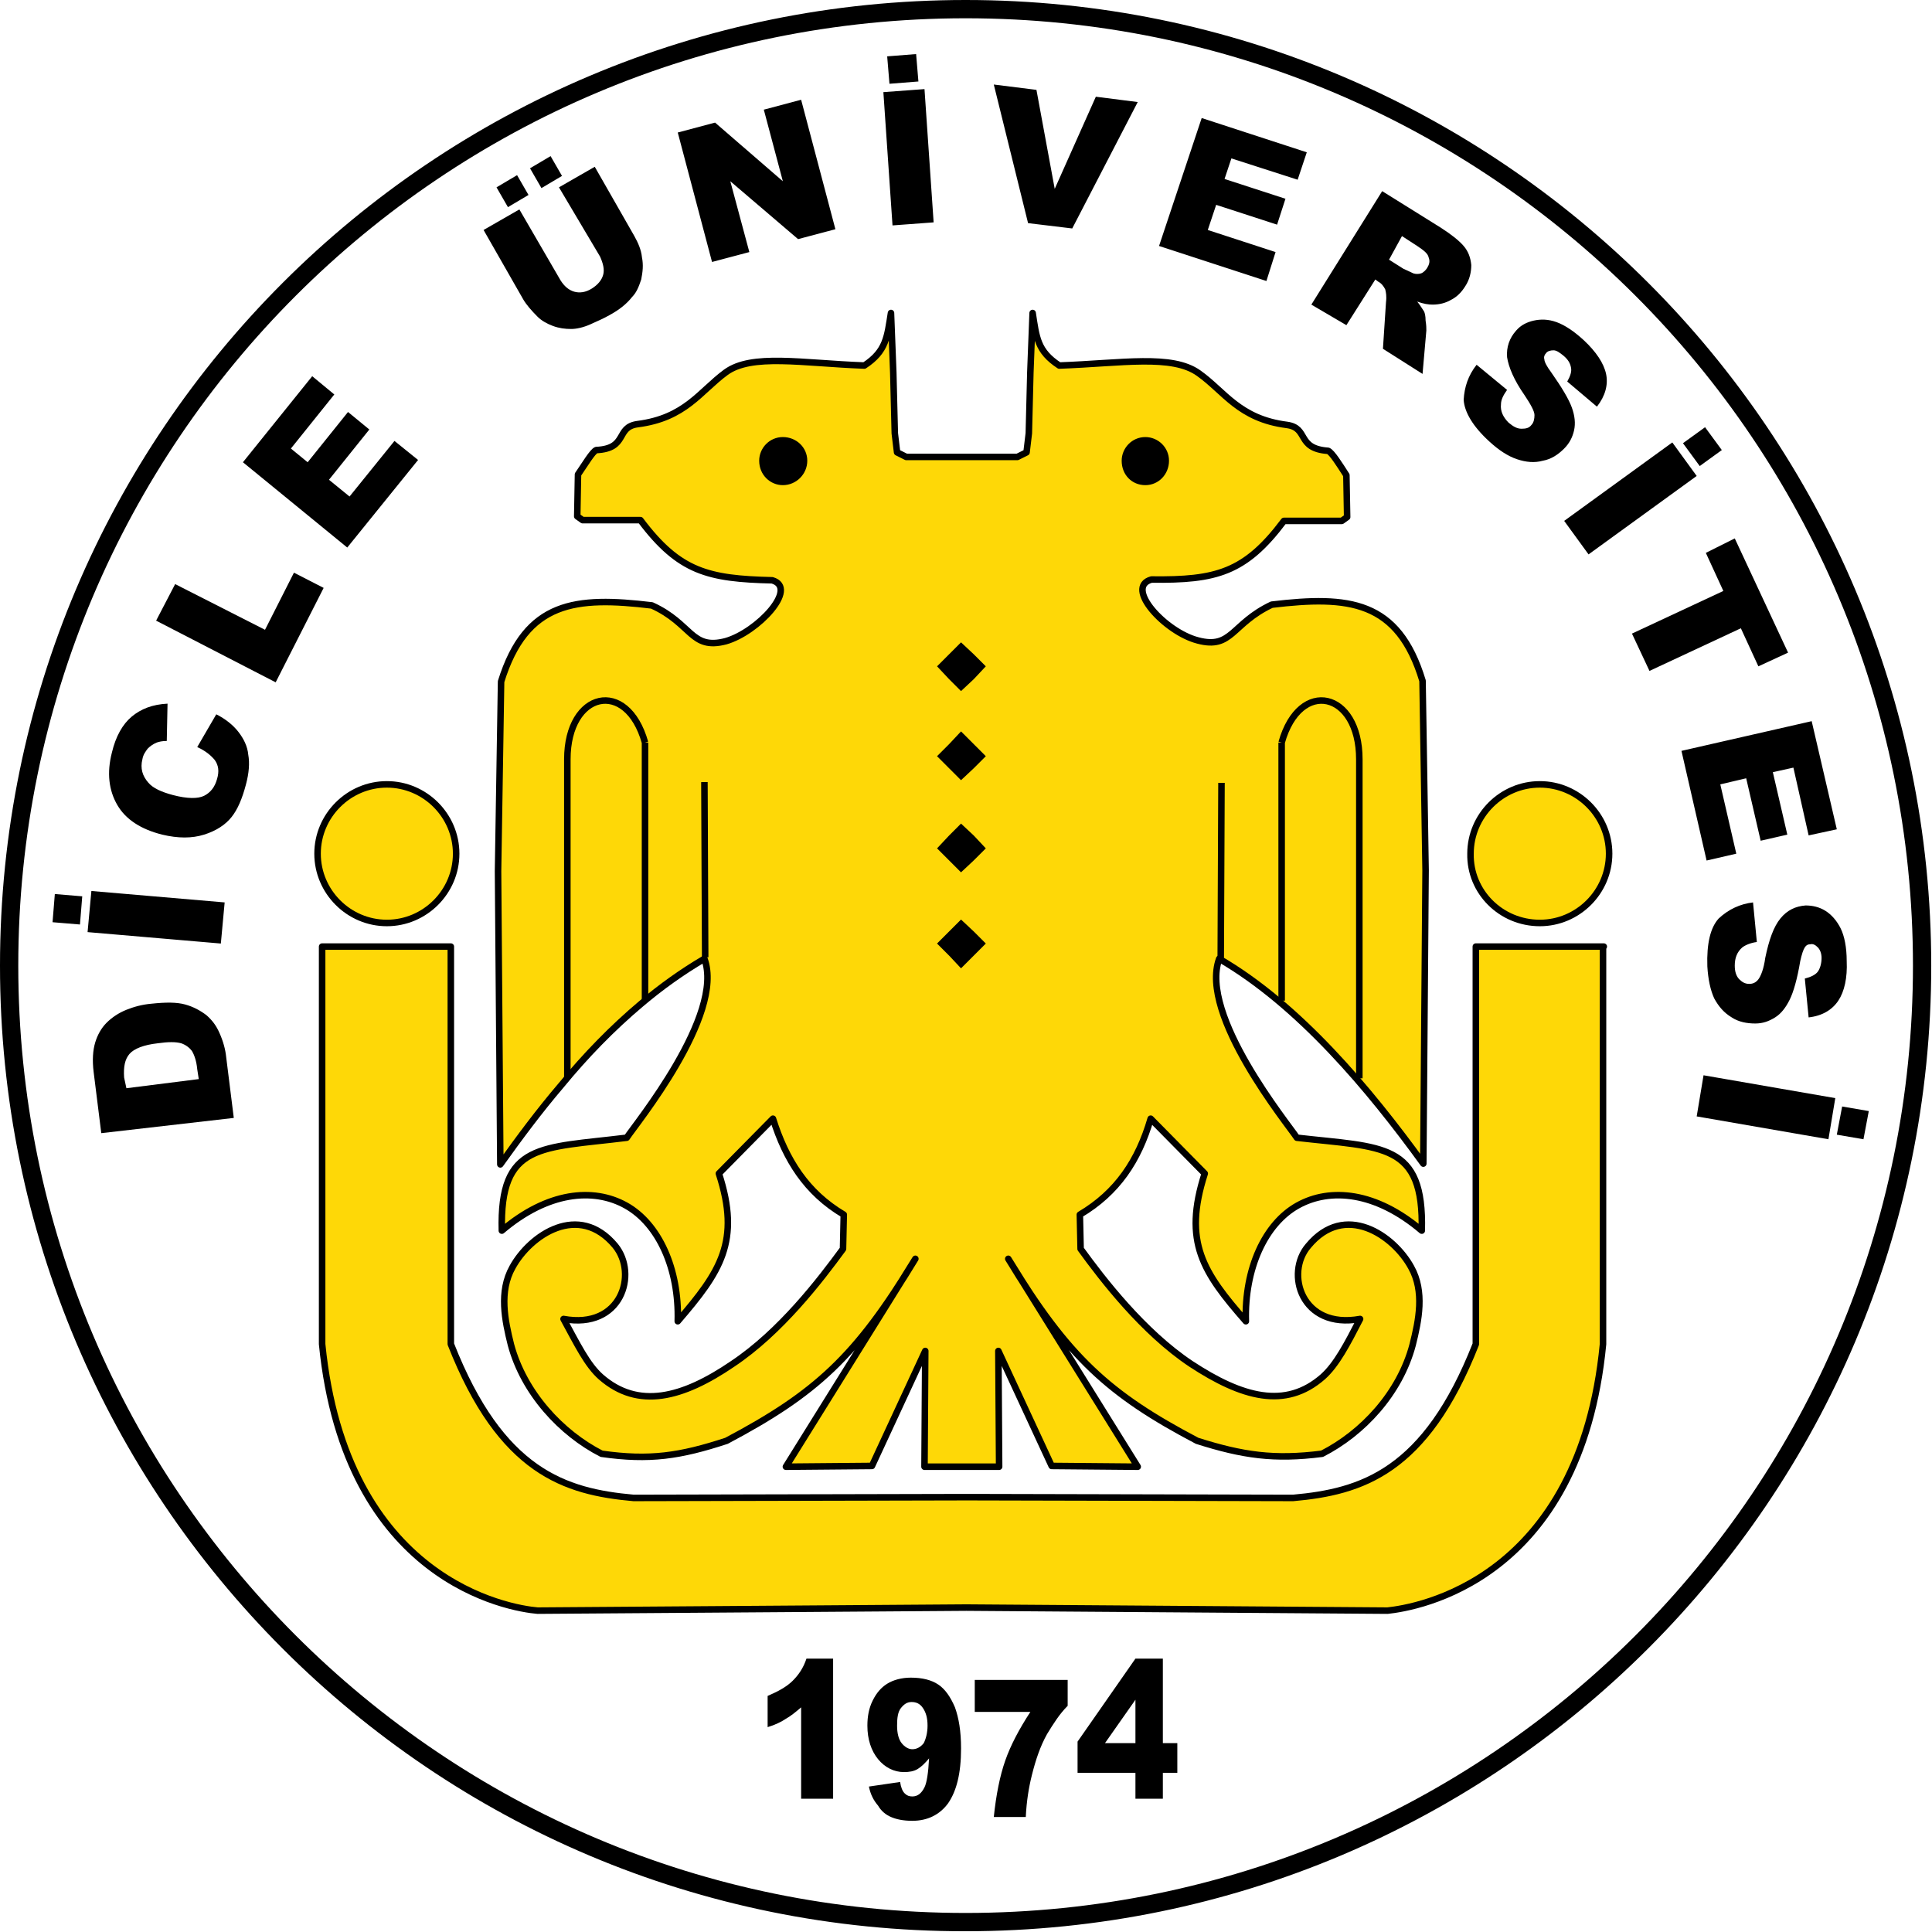 <?xml version="1.0" encoding="utf-8"?>
<!-- Generator: Adobe Illustrator 23.0.4, SVG Export Plug-In . SVG Version: 6.00 Build 0)  -->
<svg version="1.1" id="Layer_1" xmlns="http://www.w3.org/2000/svg" xmlns:xlink="http://www.w3.org/1999/xlink" x="0px" y="0px"
	 viewBox="0 0 253.7 253.7" style="enable-background:new 0 0 253.7 253.7;" xml:space="preserve">
<style type="text/css">
	.st0{fill-rule:evenodd;clip-rule:evenodd;fill:#FED807;stroke:#000000;stroke-width:0.856;stroke-miterlimit:22.926;}
	
		.st1{fill-rule:evenodd;clip-rule:evenodd;fill:#FED807;stroke:#000000;stroke-width:0.856;stroke-linejoin:round;stroke-miterlimit:22.926;}
	.st2{fill-rule:evenodd;clip-rule:evenodd;stroke:#000000;stroke-width:0.216;stroke-miterlimit:22.926;}
	.st3{fill:none;stroke:#000000;stroke-width:0.856;stroke-miterlimit:22.926;}
	.st4{fill-rule:evenodd;clip-rule:evenodd;}
</style>
<g>
	<path class="st0" d="M202.2,121.2c5,0,9.1-4.1,9.1-9.1c0-5-4.1-9.1-9.1-9.1c-5,0-9.1,4.1-9.1,9.1
		C193,117.1,197.1,121.2,202.2,121.2L202.2,121.2z"/>
	<path class="st1" d="M210.6,124.3h-16.8v52.2c-6.6,16.8-15,19.4-24,20.2l-42.3-0.1v0l-0.5,0l-0.5,0v0l-43.3,0.1
		c-9-0.8-17.4-3.4-24-20.2v-52.2H42.3v52.2c3.1,31.1,24.6,34.7,28.3,35l56.3-0.4l55.3,0.4c3.8-0.4,25.3-3.9,28.3-35V124.3
		L210.6,124.3z"/>
	<path class="st1" d="M113.5,48c2.9-1.9,3-3.8,3.5-6.9l0.3,7.8l0.2,8l0.3,2.5l1.2,0.6l1.6,0l5.6,0v0h0.2v0l5.6,0l1.6,0l1.2-0.6
		l0.3-2.5l0.2-8l0.3-7.8c0.5,3.2,0.6,5,3.5,6.9c8.3-0.3,14.8-1.5,18.3,1c3.4,2.4,5.3,6,11.6,6.8c2.9,0.4,1.2,3.1,5.4,3.4
		c0.5,0.2,1.5,1.8,2.4,3.2l0.1,5.5l-0.7,0.5l-7.6,0c-5.1,6.8-8.9,7.8-17.4,7.7c-3.6,1,1.8,6.9,6.1,8c4.5,1.2,4.4-2.2,9.7-4.7
		c10.1-1.2,16.6-0.6,19.8,10l0.4,24.9l-0.3,38.5c-7.1-9.8-16.3-20.8-26.8-26.9c-2.7,7.4,9.1,21.8,10.2,23.5
		c11.3,1.3,16.7,0.6,16.4,12.2c-6-5.1-12-5.7-16.3-3.3c-4.3,2.4-7,8.3-6.8,15.2c-5.6-6.4-8.3-10.4-5.4-19.4l-7.1-7.2
		c-1.6,5.5-4.4,9.7-9.3,12.6l0.1,4.5c2.9,4,8.2,10.9,14.5,15.1c6.7,4.4,12.4,6,17.3,1.7c1.8-1.6,3.2-4.3,4.9-7.6
		c-7.7,1.4-9.9-6-6.8-9.6c4.8-5.8,11.2-1.4,13.5,2.8c1.8,3.2,1,7,0.2,10.2c-1.7,6.4-6.6,11.6-11.9,14.3c-6.3,0.8-10.4,0.2-16.4-1.7
		c-11.6-6.1-17-11-24.8-23.9l17,27.3l-11.3-0.1l-7-15.1l0.1,15.2l-4.8,0v0h-0.2v0l-4.8,0l0.1-15.2l-7,15.1l-11.3,0.1l17-27.3
		c-7.8,12.9-13.1,17.7-24.8,23.9c-6.1,2-10.1,2.6-16.4,1.7c-5.3-2.7-10.2-8-11.9-14.3c-0.8-3.2-1.6-7,0.2-10.2
		c2.3-4.2,8.7-8.6,13.5-2.8c3,3.7,0.8,11-6.8,9.6c1.8,3.3,3.1,6,4.9,7.6c4.9,4.3,10.7,2.8,17.3-1.7c6.3-4.2,11.5-11,14.5-15.1
		l0.1-4.5c-4.9-2.9-7.6-7.2-9.3-12.6l-7.1,7.2c2.9,8.9,0.2,12.9-5.4,19.4c0.2-6.9-2.5-12.8-6.8-15.2c-4.3-2.4-10.3-1.8-16.3,3.3
		c-0.3-11.6,5.1-10.8,16.4-12.2c1.1-1.7,12.9-16.1,10.2-23.5c-2.9,1.7-5.7,3.7-8.3,5.9c-3.8,3.2-7.3,6.8-10.5,10.7
		c-2.9,3.4-5.5,6.9-8,10.4l-0.3-38.5l0.4-24.9c3.3-10.6,9.8-11.2,19.8-10c5.3,2.4,5.1,5.9,9.7,4.7c4.2-1.2,9.6-7,6.1-8
		C93,76,89.2,75.1,84.1,68.3l-7.6,0l-0.7-0.5l0.1-5.5c0.9-1.3,1.9-3,2.4-3.2c4.2-0.2,2.5-3,5.4-3.4c6.3-0.8,8.2-4.3,11.6-6.8
		C98.7,46.4,105.3,47.7,113.5,48L113.5,48z"/>
	<path class="st0" d="M50.8,121.2c5,0,9.1-4.1,9.1-9.1c0-5-4.1-9.1-9.1-9.1c-5,0-9.1,4.1-9.1,9.1C41.7,117.1,45.8,121.2,50.8,121.2
		L50.8,121.2z"/>
	<path class="st2" d="M102.8,63.6c1.7,0,3.1-1.4,3.1-3.1c0-1.7-1.4-3-3.1-3c-1.7,0-3,1.4-3,3C99.8,62.3,101.2,63.6,102.8,63.6
		L102.8,63.6z"/>
	<path class="st2" d="M150.4,63.6c1.7,0,3-1.4,3-3.1c0-1.7-1.4-3-3-3c-1.7,0-3,1.4-3,3C147.4,62.3,148.7,63.6,150.4,63.6L150.4,63.6
		z"/>
	<polygon class="st2" points="126.2,84.5 127.8,86 129.3,87.5 127.8,89.1 126.2,90.6 124.7,89.1 123.2,87.5 124.7,86 126.2,84.5 	
		"/>
	<polygon class="st2" points="126.2,96.2 127.8,97.8 129.3,99.3 127.8,100.8 126.2,102.3 124.7,100.8 123.2,99.3 124.7,97.8 
		126.2,96.2 	"/>
	<polygon class="st2" points="126.2,108.3 127.8,109.8 129.3,111.4 127.8,112.9 126.2,114.4 124.7,112.9 123.2,111.4 124.7,109.8 
		126.2,108.3 	"/>
	<polygon class="st2" points="126.2,120.9 127.8,122.4 129.3,123.9 127.8,125.4 126.2,127 124.7,125.4 123.2,123.9 124.7,122.4 
		126.2,120.9 	"/>
	<path class="st3" d="M74.5,141.6V99.7 M74.5,99.7c0-8.9,7.8-10.7,10.2-2.2 M84.7,97.5v33.9 M92.6,125.7l-0.1-23 M178.5,141.6V99.7
		 M178.5,99.7c0-8.9-7.8-10.7-10.2-2.2 M168.3,97.5v33.9 M160.3,125.8l0.1-23"/>
	<path class="st4" d="M126.8,0c70,0,126.8,56.8,126.8,126.8s-56.8,126.8-126.8,126.8C56.8,253.7,0,196.9,0,126.8S56.8,0,126.8,0
		L126.8,0z M126.8,2.4c68.7,0,124.4,55.7,124.4,124.4c0,68.7-55.7,124.4-124.4,124.4c-68.7,0-124.4-55.7-124.4-124.4
		C2.4,58.1,58.1,2.4,126.8,2.4L126.8,2.4z"/>
	<path d="M13.3,148.8l-1-8c-0.2-1.6-0.1-2.9,0.2-3.9c0.3-1,0.8-1.9,1.5-2.6c0.7-0.7,1.6-1.3,2.6-1.7c1-0.4,2.1-0.7,3.3-0.8
		c1.9-0.2,3.3-0.2,4.4,0.1c1.1,0.3,2,0.8,2.8,1.4c0.8,0.7,1.3,1.4,1.7,2.3c0.5,1.1,0.8,2.2,0.9,3.2l1,8L13.3,148.8L13.3,148.8z
		 M16.6,142.9l9.5-1.2l-0.2-1.3c-0.1-1.1-0.4-1.9-0.7-2.4c-0.3-0.4-0.8-0.8-1.4-1c-0.7-0.2-1.7-0.2-3.1,0c-1.8,0.2-3.1,0.7-3.7,1.4
		c-0.6,0.7-0.8,1.7-0.7,3.1L16.6,142.9L16.6,142.9z M11.5,122.4L12,117l17.5,1.5l-0.5,5.4L11.5,122.4L11.5,122.4z M6.9,121.1
		l0.3-3.7l3.6,0.3l-0.3,3.7L6.9,121.1L6.9,121.1z M25.9,98.1l2.5-4.3c1.2,0.6,2.2,1.4,2.9,2.3c0.7,0.9,1.2,1.9,1.3,3
		c0.2,1.1,0.1,2.4-0.3,3.9c-0.5,1.9-1.1,3.3-1.9,4.3c-0.8,1-2,1.8-3.6,2.3c-1.6,0.5-3.4,0.5-5.5,0c-2.8-0.7-4.8-2-5.9-3.9
		c-1.1-1.9-1.4-4.2-0.7-6.9c0.5-2.1,1.4-3.7,2.6-4.7c1.2-1,2.7-1.6,4.7-1.7l-0.1,4.9c-0.6,0-1,0.1-1.3,0.2c-0.5,0.2-0.9,0.5-1.2,0.8
		c-0.3,0.4-0.6,0.8-0.7,1.4c-0.3,1.2,0,2.2,0.8,3.1c0.6,0.7,1.7,1.2,3.2,1.6c1.9,0.5,3.3,0.5,4.1,0.1c0.8-0.4,1.4-1.1,1.7-2.2
		c0.3-1,0.2-1.8-0.3-2.5C27.7,99.2,27,98.6,25.9,98.1L25.9,98.1z M20.5,81.5l2.5-4.8l11.8,6l3.8-7.5l3.9,2l-6.3,12.4L20.5,81.5
		L20.5,81.5z M31.9,60.7L41,49.4l2.9,2.4l-5.7,7.1l2.2,1.8l5.3-6.6l2.8,2.3l-5.3,6.6l2.7,2.2l5.9-7.3l3.1,2.5l-9.3,11.5L31.9,60.7
		L31.9,60.7z M73.4,24.6l4.7-2.7l5.2,9.1c0.5,0.9,0.9,1.8,1,2.8c0.2,1,0.1,1.9-0.1,2.9c-0.3,0.9-0.6,1.7-1.2,2.3
		c-0.7,0.9-1.7,1.7-3,2.4c-0.7,0.4-1.6,0.8-2.5,1.2c-0.9,0.4-1.8,0.6-2.5,0.6c-0.8,0-1.6-0.1-2.4-0.4c-0.8-0.3-1.5-0.7-2-1.2
		c-0.8-0.8-1.5-1.6-1.9-2.3l-5.2-9.1l4.7-2.7l5.4,9.3c0.5,0.8,1.1,1.3,1.8,1.5c0.7,0.2,1.5,0.1,2.3-0.4c0.8-0.5,1.3-1.1,1.5-1.8
		c0.2-0.7,0-1.5-0.4-2.4L73.4,24.6L73.4,24.6z M65.2,24.6l2.7-1.6l1.5,2.6l-2.7,1.6L65.2,24.6L65.2,24.6z M69.6,22.1l2.7-1.6
		l1.5,2.6l-2.7,1.6L69.6,22.1L69.6,22.1z M89,17.4l4.9-1.3l8.9,7.7l-2.5-9.4l4.9-1.3l4.5,17l-4.9,1.3l-8.9-7.6l2.5,9.3l-4.9,1.3
		L89,17.4L89,17.4z M116,12.1l5.4-0.4l1.2,17.5l-5.4,0.4L116,12.1L116,12.1z M116.5,7.4l3.8-0.3l0.3,3.6l-3.8,0.3L116.5,7.4
		L116.5,7.4z M130.5,11.1l5.6,0.7l2.4,13l5.4-12.1l5.5,0.7L140.8,30l-5.8-0.7L130.5,11.1L130.5,11.1z M157.8,15.5l13.8,4.5l-1.2,3.6
		l-8.7-2.8l-0.9,2.7l8,2.6l-1.1,3.4l-8-2.6l-1.1,3.3l8.9,2.9l-1.2,3.8l-14.1-4.6L157.8,15.5L157.8,15.5z M172.2,40l9.3-14.9l7.7,4.8
		c1.4,0.9,2.4,1.7,3,2.4c0.6,0.7,0.9,1.5,1,2.5c0,0.9-0.2,1.9-0.8,2.8c-0.5,0.8-1.1,1.4-1.9,1.8c-0.7,0.4-1.5,0.6-2.4,0.6
		c-0.5,0-1.2-0.1-2-0.4c0.4,0.5,0.7,1,0.9,1.3c0.1,0.2,0.2,0.6,0.2,1.2c0.1,0.6,0.1,1,0.1,1.3l-0.5,5.7l-5.2-3.3l0.4-6.1
		c0.1-0.8,0-1.3-0.1-1.7c-0.2-0.4-0.5-0.8-0.9-1l-0.4-0.3l-3.8,6L172.2,40L172.2,40z M182.4,34.1l1.9,1.2c0.2,0.1,0.7,0.3,1.3,0.6
		c0.3,0.1,0.7,0.1,1,0c0.3-0.1,0.6-0.4,0.8-0.7c0.3-0.5,0.4-0.9,0.2-1.4c-0.1-0.5-0.6-0.9-1.5-1.5l-2-1.3L182.4,34.1L182.4,34.1z
		 M193.9,47.9l4,3.3c-0.5,0.7-0.8,1.3-0.8,1.9c-0.1,0.9,0.3,1.7,1,2.4c0.6,0.5,1.1,0.8,1.7,0.8c0.6,0,1-0.1,1.3-0.5
		c0.3-0.3,0.4-0.8,0.4-1.3c0-0.5-0.5-1.4-1.3-2.6c-1.4-2-2.1-3.7-2.3-5c-0.1-1.3,0.3-2.5,1.2-3.5c0.6-0.7,1.4-1.1,2.3-1.3
		c0.9-0.2,1.9-0.2,3,0.2c1.1,0.4,2.3,1.2,3.6,2.4c1.6,1.5,2.6,3,2.9,4.4c0.3,1.4-0.1,2.9-1.2,4.3l-3.9-3.3c0.4-0.7,0.6-1.3,0.5-1.8
		c-0.1-0.6-0.4-1.1-1-1.6c-0.5-0.4-0.9-0.7-1.3-0.7c-0.4,0-0.8,0.1-1,0.4c-0.2,0.2-0.3,0.5-0.2,0.8c0,0.3,0.3,0.9,0.9,1.7
		c1.4,2,2.3,3.5,2.7,4.6c0.4,1.1,0.5,2.1,0.3,3c-0.2,0.9-0.6,1.7-1.3,2.4c-0.8,0.8-1.7,1.4-2.8,1.6c-1.1,0.3-2.2,0.2-3.4-0.2
		c-1.2-0.4-2.4-1.2-3.6-2.3c-2.2-2-3.3-3.9-3.4-5.5C192.3,50.8,192.8,49.3,193.9,47.9L193.9,47.9z M219.6,58.1l3.2,4.4l-14.2,10.3
		l-3.2-4.4L219.6,58.1L219.6,58.1z M223.9,56.1l2.2,3l-2.9,2.1l-2.2-3L223.9,56.1L223.9,56.1z M227.8,70.7l7,15l-3.9,1.8l-2.3-5
		l-12,5.6l-2.3-4.9l12-5.6l-2.3-5L227.8,70.7L227.8,70.7z M237.9,94.7l3.3,14.2l-3.7,0.8l-2-8.9l-2.7,0.6l1.9,8.2l-3.5,0.8l-1.9-8.2
		l-3.4,0.8l2.1,9.1l-3.9,0.9l-3.3-14.4L237.9,94.7L237.9,94.7z M230.2,118.5l0.5,5.2c-0.8,0.1-1.5,0.4-1.9,0.7c-0.7,0.6-1,1.4-1,2.4
		c0,0.8,0.2,1.4,0.6,1.8c0.4,0.4,0.8,0.6,1.3,0.6c0.5,0,0.9-0.2,1.2-0.6c0.3-0.4,0.7-1.3,0.9-2.8c0.5-2.4,1.1-4.1,2-5.2
		c0.9-1.1,2-1.6,3.3-1.7c0.9,0,1.8,0.2,2.6,0.7c0.8,0.5,1.5,1.3,2,2.3c0.5,1,0.8,2.5,0.8,4.3c0.1,2.2-0.3,4-1.1,5.2
		c-0.8,1.2-2.1,2-3.9,2.2l-0.5-5.1c0.8-0.2,1.4-0.5,1.7-0.9c0.3-0.4,0.5-1.1,0.5-1.8c0-0.6-0.2-1.1-0.5-1.4c-0.3-0.3-0.6-0.5-1-0.4
		c-0.3,0-0.5,0.1-0.7,0.4c-0.2,0.3-0.4,0.9-0.6,1.8c-0.4,2.4-0.9,4.1-1.4,5.1c-0.5,1-1.1,1.8-1.9,2.3c-0.8,0.5-1.6,0.8-2.6,0.8
		c-1.1,0-2.2-0.2-3.1-0.8c-1-0.6-1.7-1.4-2.3-2.5c-0.5-1.1-0.8-2.5-0.9-4.2c-0.1-3,0.4-5.1,1.5-6.3
		C227,119.4,228.5,118.7,230.2,118.5L230.2,118.5z M241,144.2l-0.9,5.4l-17.3-3l0.9-5.4L241,144.2L241,144.2z M245.4,145.9l-0.7,3.7
		l-3.5-0.6l0.7-3.7L245.4,145.9L245.4,145.9z"/>
	<path d="M109.4,217.8v18.4h-4.2v-12c-0.7,0.6-1.3,1.1-2,1.5c-0.6,0.4-1.4,0.8-2.4,1.1v-4.1c1.4-0.6,2.5-1.2,3.3-2
		c0.8-0.8,1.4-1.7,1.8-2.9H109.4L109.4,217.8z"/>
	<path d="M114.1,234.6l4.1-0.6c0.1,0.7,0.3,1.2,0.6,1.5c0.3,0.3,0.6,0.4,1,0.4c0.7,0,1.2-0.4,1.6-1.2c0.3-0.6,0.5-1.9,0.6-3.8
		c-0.5,0.6-1,1.1-1.5,1.4c-0.5,0.3-1.1,0.4-1.8,0.4c-1.3,0-2.5-0.6-3.4-1.7c-0.9-1.1-1.4-2.6-1.4-4.4c0-1.2,0.2-2.3,0.7-3.3
		c0.5-1,1.1-1.7,1.9-2.2c0.8-0.5,1.9-0.8,3.1-0.8c1.5,0,2.7,0.3,3.6,0.9c0.9,0.6,1.6,1.6,2.2,3c0.5,1.4,0.8,3.1,0.8,5.4
		c0,3.3-0.6,5.6-1.7,7.2c-1.1,1.5-2.7,2.3-4.7,2.3c-1.2,0-2.1-0.2-2.8-0.5c-0.7-0.3-1.3-0.8-1.7-1.5
		C114.7,236.4,114.3,235.6,114.1,234.6L114.1,234.6z M121.8,226.6c0-1-0.2-1.7-0.6-2.3c-0.4-0.6-0.9-0.8-1.5-0.8
		c-0.6,0-1,0.3-1.4,0.8c-0.4,0.5-0.5,1.3-0.5,2.3c0,1,0.2,1.8,0.6,2.3c0.4,0.5,0.9,0.8,1.4,0.8c0.6,0,1.1-0.3,1.5-0.8
		C121.6,228.3,121.8,227.5,121.8,226.6L121.8,226.6z"/>
	<path d="M128,220.6h12.2v3.4c-1.1,1.1-1.9,2.4-2.7,3.7c-0.9,1.6-1.5,3.4-2,5.4c-0.4,1.6-0.7,3.4-0.8,5.5h-4.2
		c0.3-2.9,0.8-5.4,1.5-7.4c0.7-2,1.8-4.1,3.3-6.4H128V220.6L128,220.6z"/>
	<path d="M149.1,232.8h-7.6v-4.1l7.6-10.9h3.6v11.1h1.9v3.9h-1.9v3.4h-3.6V232.8L149.1,232.8z M149.1,228.9v-5.7l-4,5.7H149.1
		L149.1,228.9z"/>
</g>
</svg>
